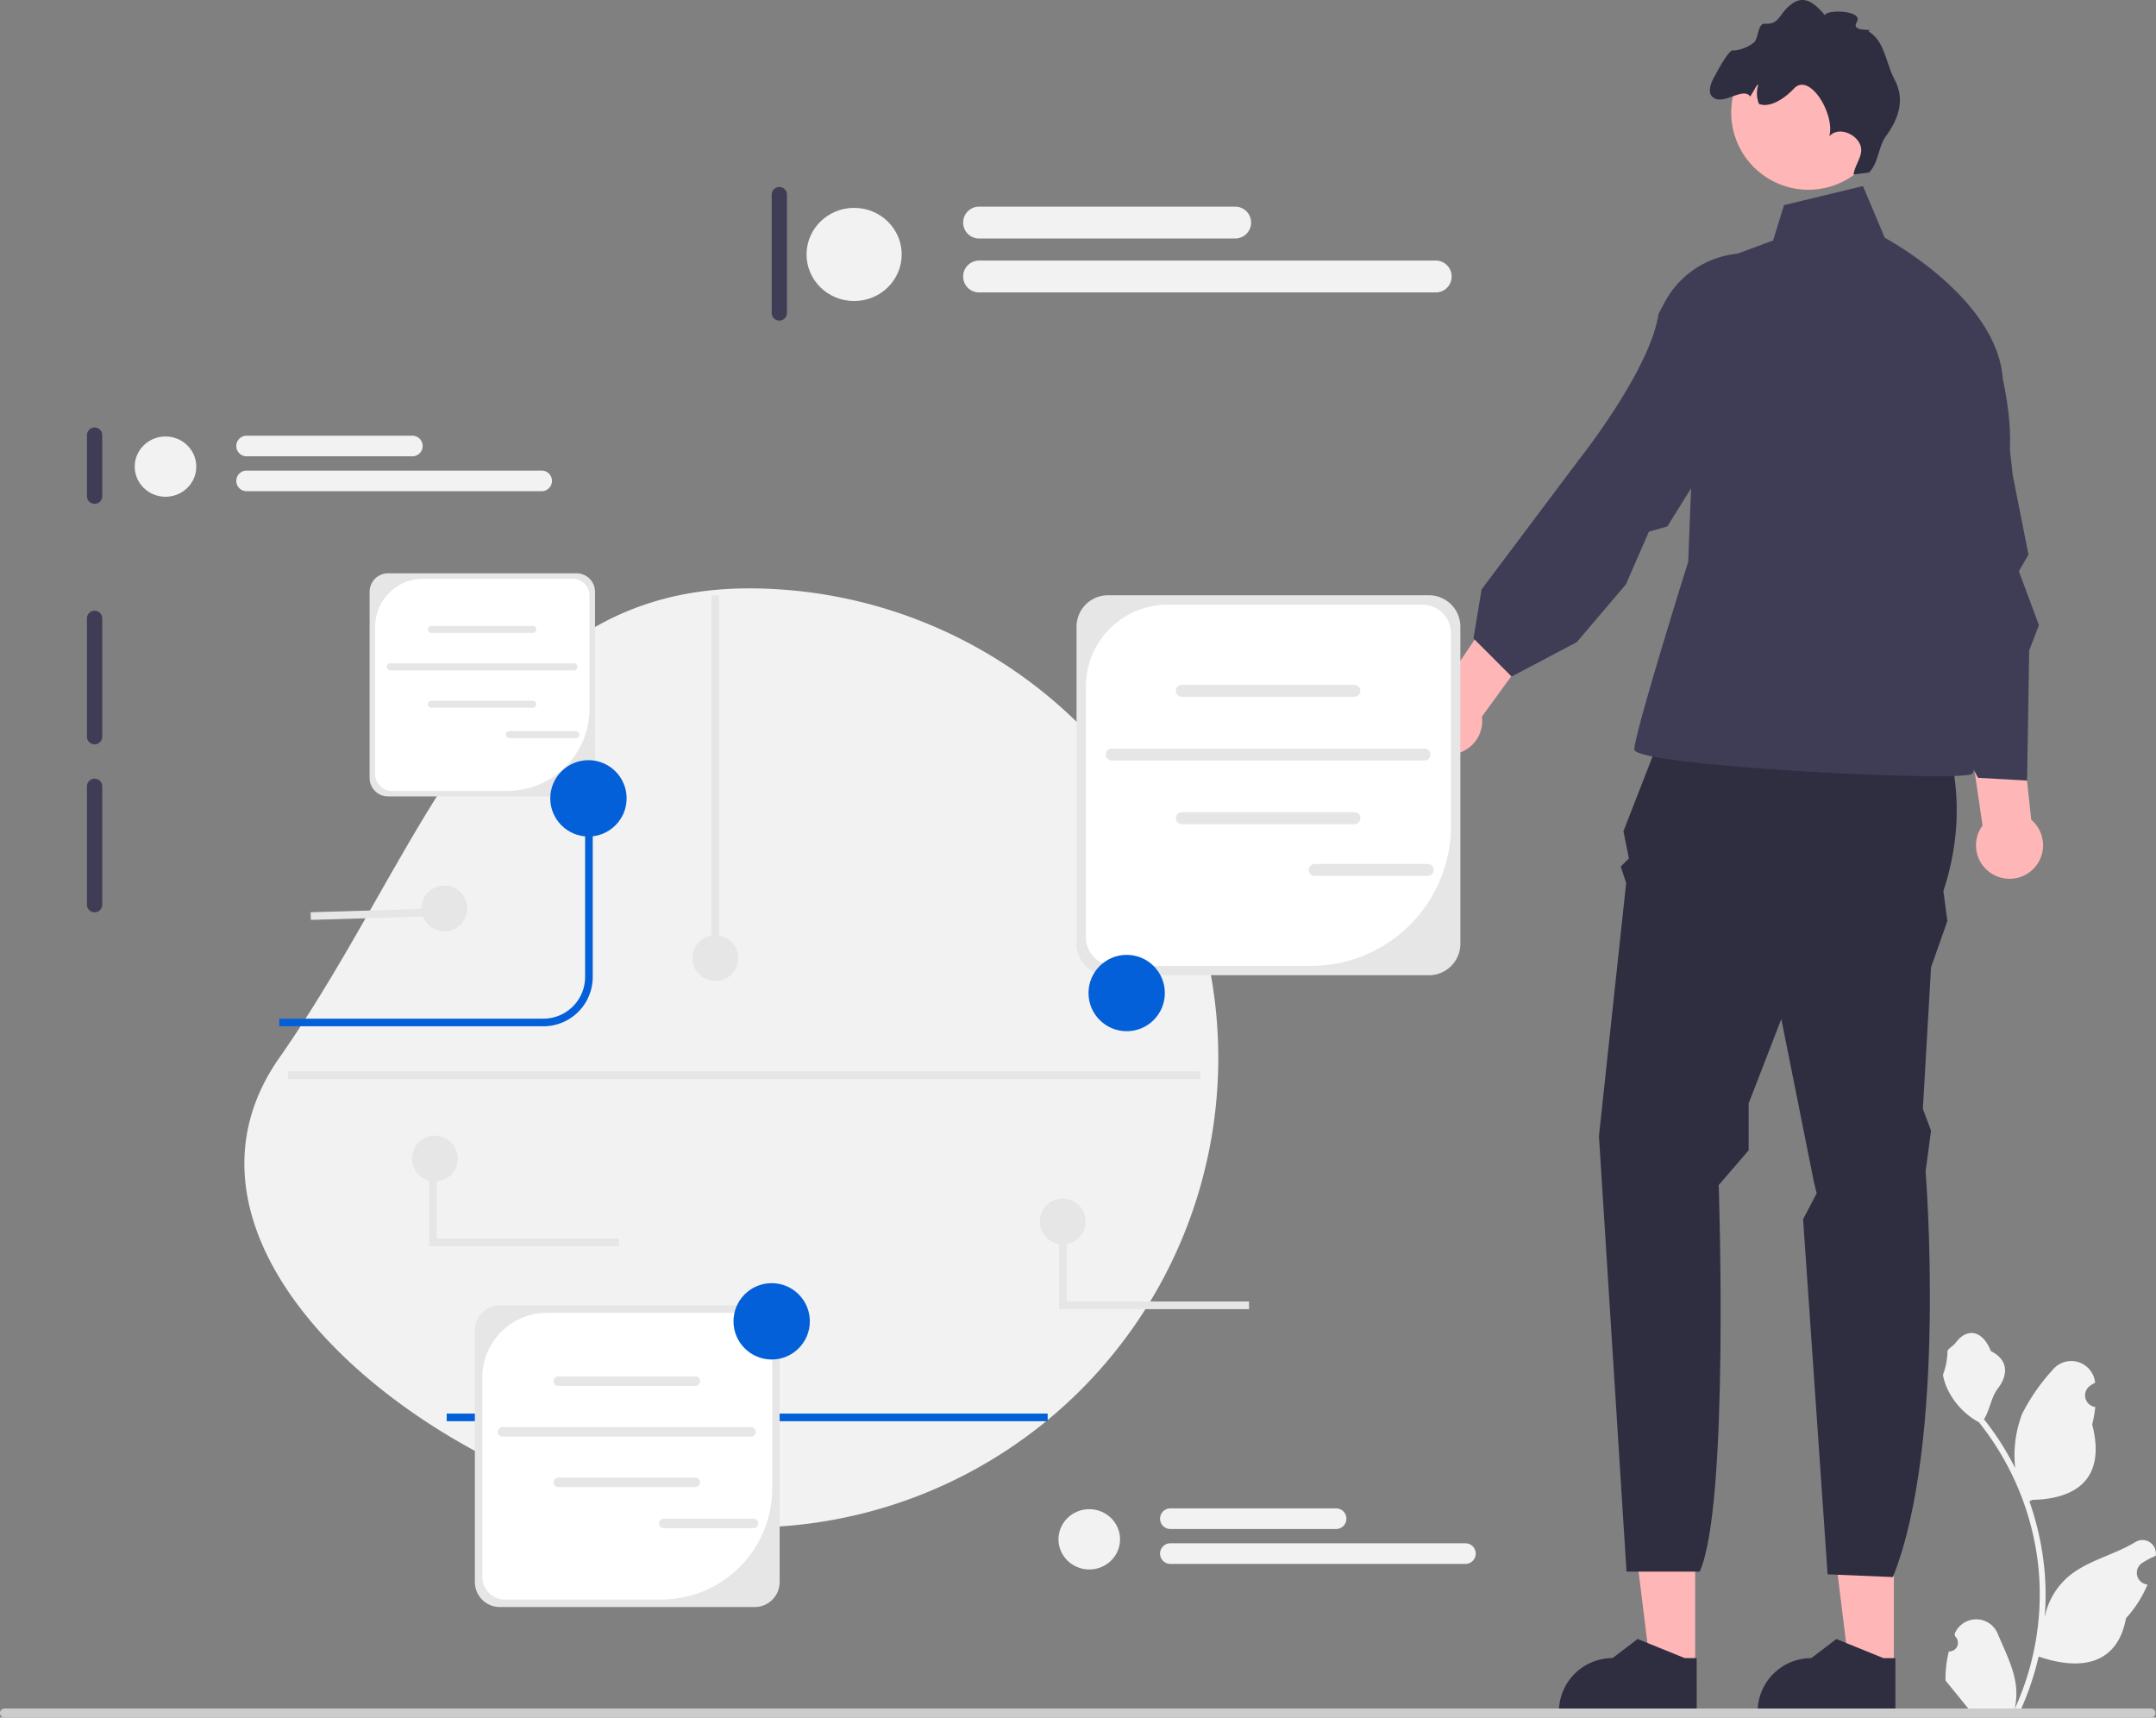 <svg xmlns="http://www.w3.org/2000/svg" width="265.841" height="211.775" viewBox="0 0 265.841 211.775"><rect x="0" y="0" width="265.841" height="211.775" fill="#808080" stroke="none"/><g transform="translate(174.502 0)"><g transform="translate(42.217 184.186)"><path d="M486.966,412.642h-5.527l-2.629-21.317h8.157Z" transform="translate(-470.165 -391.325)" fill="#ffb6b6"/><path d="M477.439,438.535H460.444v-.215a6.615,6.615,0,0,1,6.615-6.615h0l3.1-2.355,5.792,2.355h1.483v6.83Z" transform="translate(-460.444 -411.452)" fill="#2f2e41"/></g><g transform="translate(17.716 184.186)"><path d="M434.911,412.642h-5.527l-2.629-21.317h8.156Z" transform="translate(-418.111 -391.325)" fill="#ffb6b6"/><path d="M425.383,438.535H408.389v-.215A6.615,6.615,0,0,1,415,431.7h0l3.1-2.355,5.792,2.355h1.483Z" transform="translate(-408.389 -411.452)" fill="#2f2e41"/></g><path d="M428.108,183.865l31.885.671s5.732,9.4,1.356,22.655l.49,3.692-2.014,5.706-1.007,17.453,1.007,2.685-.671,5.034s2.685,33.227-4.028,50.009l-8.055-.336L444.05,247.65l1.678-3.2-.336-1.342-4.028-20.138-4.028,10.4v5.781l-3.692,4.288s1.343,39.6-2.349,47.659h-9.018l-3.4-53.7,3.356-31.213-.671-2.014,1.007-1.007-.671-3.356,6.209-15.942h0Z" transform="translate(-396.225 -97.324)" fill="#2f2e41"/><path d="M446.607,51.085l9.733-2.349,2.685,6.377s13.892,7.384,14.563,17.453c0,0,1.883,8.055.2,11.747s-8.726,15.439-8.726,15.439,6.377,20.473,4.7,21.48-41.618-1.007-41.618-3.021,6.647-23.158,6.647-23.158L436.2,58.8l9.062-3.356,1.343-4.363h0Z" transform="translate(-401.132 -25.797)" fill="#3f3d56"/><path d="M514.748,180.619a4.106,4.106,0,0,1-1.474-6.121l-5.416-37.133,7.5.24,3.922,36.18a4.128,4.128,0,0,1-4.53,6.834h0Z" transform="translate(-443.324 -72.711)" fill="#ffb6b6"/><path d="M371.026,150.78a4.106,4.106,0,0,1,3.018-5.526L394.967,114.1l5.395,5.213-21.39,29.443a4.128,4.128,0,0,1-7.946,2.022Z" transform="translate(-370.749 -60.398)" fill="#ffb6b6"/><path d="M492.784,100.97c-2.119-7.278,1.4-14.7,8.98-14.668,2.191.01,3.893.646,4.365,2.406a118.778,118.778,0,0,1,2.552,15.457l1.959,9.9-1.186,2.055,2.473,6.634-1.2,3.138-.259,16.027-6.041-.336-6.656-12.218-2.545-1.513s2.044-19.755-2.022-25.443l-.419-1.439h0Z" transform="translate(-435.024 -45.682)" fill="#3f3d56"/><path d="M409.529,72.477a11.42,11.42,0,0,1,18-3C429.1,71,429.884,72.643,429,74.236c-3.091,5.577-10.257,11.583-10.257,11.583l-8.825,14.187-2.281.654-2.83,6.49-6.064,7.13-8.032,4.236-4.7-4.7,1-6.04L399.1,91.665s8.7-10.947,9.728-17.862l.7-1.326h0Z" transform="translate(-378.829 -35.101)" fill="#3f3d56"/><path d="M461.89,28.221c.222.027.444.047.664.057a9.1,9.1,0,0,0,2.017-.112,9.52,9.52,0,1,0-10.943-10.786c-.012.079-.024.154-.032.233a9.524,9.524,0,0,0,8.294,10.609h0Z" transform="translate(-414.564 -4.894)" fill="#ffb6b6"/><path d="M448.526,12.136c1.351.668,3.559-1.433,4.4-.224.137-.261.289-.514.439-.753.136-.214.33-.67.554-.748A3.469,3.469,0,0,0,454,12.82c1.333.5,3.078-.6,4.311-1.908,1.937-2.045,5.1,3.2,4.352,5.912.952-1.162,3.017-.507,3.717.822s-.483,2.388-.735,3.867l1.908-.242c1.2-1.173,1.12-3.148,2.111-4.507,1.656-2.274,2.3-4.595,1.053-6.942-1.1-2.075-1.207-4.761-3.233-5.958.885-.433-2.263.243-1.422-1.167s-3.657-1.578-3.95-.824C460.824.332,459.526-.683,457.944.55c-1.554,1.214-1.393,2.489-3.218,2.375-.856-.053-.762,1.544-1.271,2.24a4.63,4.63,0,0,1-2.569,1.063c-.52-.407-2.288,3.055-2.288,3.055s-1.434,2.176-.071,2.853h0Z" transform="translate(-411.608 0)" fill="#2f2e41"/></g><path d="M126.212,154.13a57.893,57.893,0,1,1,0,115.786c-31.973,0-76.223-31.7-57.893-57.893S94.239,154.13,126.212,154.13Z" transform="translate(-33.887 -81.585)" fill="#f2f2f2"/><path d="M359.723,159.982a.942.942,0,0,0-.941.941v30.123a.941.941,0,1,0,1.883,0V160.923A.942.942,0,0,0,359.723,159.982Z" transform="translate(-189.913 -84.683)" fill="#3f3d56"/><path d="M23.723,111.982a.942.942,0,0,0-.941.941v7.531a.941.941,0,1,0,1.883,0v-7.531A.942.942,0,0,0,23.723,111.982Z" transform="translate(-12.059 -59.275)" fill="#3f3d56"/><path d="M23.723,159.982a.942.942,0,0,0-.941.941v14.591a.941.941,0,0,0,1.883,0V160.923A.942.942,0,0,0,23.723,159.982Z" transform="translate(-12.059 -84.683)" fill="#3f3d56"/><path d="M23.723,203.982a.942.942,0,0,0-.941.941v14.591a.941.941,0,1,0,1.883,0V204.923A.942.942,0,0,0,23.723,203.982Z" transform="translate(-12.059 -107.973)" fill="#3f3d56"/><path d="M203.1,48.982a.942.942,0,0,0-.941.941V64.514a.941.941,0,0,0,1.883,0V49.923a.942.942,0,0,0-.941-.941Z" transform="translate(-107.006 -25.927)" fill="#3f3d56"/><g transform="translate(0 164.352)"><path d="M509.723,388.449a1.068,1.068,0,0,0,.774-1.851l-.073-.291.029-.07a2.868,2.868,0,0,1,5.291.02c.865,2.084,1.967,4.172,2.238,6.376a8.486,8.486,0,0,1-.149,2.918,34.021,34.021,0,0,0,3.095-14.13,32.839,32.839,0,0,0-.2-3.663q-.169-1.5-.468-2.97a34.415,34.415,0,0,0-6.825-14.586,9.159,9.159,0,0,1-3.809-3.952,6.987,6.987,0,0,1-.635-1.909,8.623,8.623,0,0,0,.559-2.973c.258-.392.721-.587,1-.97,1.4-1.9,3.338-1.571,4.347,1.015,2.157,1.089,2.178,2.894.854,4.63-.842,1.1-.958,2.6-1.7,3.782.076.1.155.192.231.289a34.639,34.639,0,0,1,3.615,5.727,14.4,14.4,0,0,1,.86-6.688,24.117,24.117,0,0,1,3.723-5.373,2.955,2.955,0,0,1,5.264,1.451l.008.076q-.3.171-.592.362a1.449,1.449,0,0,0,.584,2.637l.029,0a14.414,14.414,0,0,1-.38,2.155c1.742,6.738-2.019,9.192-7.39,9.3-.118.061-.234.122-.353.179a35.354,35.354,0,0,1,1.9,8.956,33.533,33.533,0,0,1-.024,5.414l.009-.064a8.861,8.861,0,0,1,3.025-5.116c2.328-1.912,5.616-2.616,8.128-4.153a1.663,1.663,0,0,1,2.547,1.618l-.01.067a9.73,9.73,0,0,0-1.091.526q-.3.171-.592.362a1.449,1.449,0,0,0,.584,2.637l.03,0,.061.009a14.429,14.429,0,0,1-2.654,4.156c-1.089,5.882-5.769,6.44-10.774,4.727h0a35.338,35.338,0,0,1-2.374,6.931h-8.482c-.03-.094-.058-.191-.085-.286a9.635,9.635,0,0,0,2.347-.14c-.629-.772-1.259-1.55-1.888-2.323a.512.512,0,0,1-.04-.046c-.319-.4-.641-.787-.961-1.183h0a14.115,14.115,0,0,1,.414-3.6h0Z" transform="translate(-269.42 -349.184)" fill="#f2f2f2"/><path d="M0,448.121a.558.558,0,0,0,.56.56H265.215a.56.56,0,1,0,0-1.12H.56A.558.558,0,0,0,0,448.121Z" transform="translate(0 -401.258)" fill="#ccc"/></g><path d="M105.736,237.233H73.155v-.941h32.58a5.139,5.139,0,0,0,5.133-5.133V209.13h.941v22.029a6.081,6.081,0,0,1-6.074,6.075h0Z" transform="translate(-38.723 -110.698)" fill="#0460d8"/><rect width="74.101" height="0.941" transform="translate(55.078 174.288)" fill="#0460d8"/><g transform="translate(132.74 73.397)"><path d="M325.475,202.784h-39.58a3.878,3.878,0,0,1-3.874-3.874v-39.1a3.878,3.878,0,0,1,3.874-3.874h39.58a3.878,3.878,0,0,1,3.874,3.874v39.1A3.878,3.878,0,0,1,325.475,202.784Z" transform="translate(-282.021 -155.94)" fill="#e6e6e6"/><path d="M294.564,158.392a10.09,10.09,0,0,0-10.091,10.09v30.9a3.549,3.549,0,0,0,3.549,3.549h24.2a17.268,17.268,0,0,0,17.268-17.268V161.941a3.549,3.549,0,0,0-3.549-3.549H294.564Z" transform="translate(-283.319 -157.238)" fill="#fff"/><g transform="translate(3.6 11.043)"><path d="M330.054,180.876H308.77a.736.736,0,1,1,0-1.473h21.284a.736.736,0,0,1,0,1.473Z" transform="translate(-299.391 -179.403)" fill="#e6e6e6"/><path d="M330.054,214.239H308.77a.736.736,0,1,1,0-1.473h21.284a.736.736,0,0,1,0,1.473Z" transform="translate(-299.391 -197.063)" fill="#e6e6e6"/><path d="M328.977,197.568h-38.57a.736.736,0,1,1,0-1.473h38.57a.736.736,0,0,1,0,1.473Z" transform="translate(-289.67 -188.238)" fill="#e6e6e6"/></g><path d="M357.521,227.8H343.587a.736.736,0,1,1,0-1.473h13.934a.736.736,0,0,1,0,1.473Z" transform="translate(-314.22 -193.2)" fill="#e6e6e6"/></g><g transform="translate(58.552 160.942)"><path d="M158.906,379.137H127.477a3.079,3.079,0,0,1-3.076-3.076V345.016a3.079,3.079,0,0,1,3.076-3.076h31.429a3.079,3.079,0,0,1,3.076,3.076v31.046a3.079,3.079,0,0,1-3.076,3.076h0Z" transform="translate(-124.401 -341.94)" fill="#e6e6e6"/><path d="M134.361,343.887a8.013,8.013,0,0,0-8.013,8.013v24.534a2.818,2.818,0,0,0,2.818,2.818h19.218A13.712,13.712,0,0,0,162.1,365.54V346.705a2.818,2.818,0,0,0-2.818-2.818Z" transform="translate(-125.432 -342.971)" fill="#fff"/><g transform="translate(2.859 8.769)"><path d="M162.543,361.74h-16.9a.585.585,0,1,1,0-1.169h16.9a.585.585,0,0,1,0,1.169Z" transform="translate(-138.194 -360.57)" fill="#e6e6e6"/><path d="M162.543,388.233h-16.9a.585.585,0,1,1,0-1.169h16.9a.585.585,0,0,1,0,1.169Z" transform="translate(-138.194 -374.594)" fill="#e6e6e6"/><path d="M161.688,375H131.061a.585.585,0,1,1,0-1.169h30.627a.585.585,0,0,1,0,1.169Z" transform="translate(-130.476 -367.587)" fill="#e6e6e6"/></g><path d="M184.353,399H173.289a.585.585,0,1,1,0-1.169h11.064a.585.585,0,0,1,0,1.169Z" transform="translate(-149.969 -371.527)" fill="#e6e6e6"/></g><g transform="translate(45.573 70.686)"><path d="M122.342,177.689H99.1a2.277,2.277,0,0,1-2.275-2.275v-22.96A2.277,2.277,0,0,1,99.1,150.18h23.243a2.277,2.277,0,0,1,2.275,2.275v22.96a2.277,2.277,0,0,1-2.275,2.275Z" transform="translate(-96.824 -150.18)" fill="#e6e6e6"/><path d="M104.19,151.619a5.926,5.926,0,0,0-5.926,5.926v18.144a2.084,2.084,0,0,0,2.084,2.084h14.213a10.14,10.14,0,0,0,10.14-10.14V153.7a2.084,2.084,0,0,0-2.084-2.084H104.19Z" transform="translate(-97.586 -150.942)" fill="#fff"/><g transform="translate(2.114 6.485)"><path d="M125.032,164.822h-12.5a.432.432,0,1,1,0-.865h12.5a.432.432,0,0,1,0,.865Z" transform="translate(-107.024 -163.957)" fill="#e6e6e6"/><path d="M125.032,184.415h-12.5a.432.432,0,1,1,0-.865h12.5a.432.432,0,0,1,0,.865Z" transform="translate(-107.024 -174.329)" fill="#e6e6e6"/><path d="M124.4,174.625h-22.65a.432.432,0,1,1,0-.865H124.4a.432.432,0,0,1,0,.865Z" transform="translate(-101.316 -169.146)" fill="#e6e6e6"/></g><path d="M141.161,192.381h-8.182a.432.432,0,1,1,0-.865h8.182a.432.432,0,0,1,0,.865Z" transform="translate(-115.733 -172.06)" fill="#e6e6e6"/></g><circle cx="4.707" cy="4.707" r="4.707" transform="translate(134.215 117.73)" fill="#0460d8"/><circle cx="4.707" cy="4.707" r="4.707" transform="translate(67.85 93.725)" fill="#0460d8"/><circle cx="4.707" cy="4.707" r="4.707" transform="translate(90.442 158.208)" fill="#0460d8"/><g transform="translate(99.45 25.478)"><ellipse cx="5.866" cy="5.743" rx="5.866" ry="5.743" transform="translate(0 0.151)" fill="#f2f2f2"/><path d="M285.95,58.059H254.375a1.965,1.965,0,1,1,0-3.929H285.95a1.965,1.965,0,0,1,0,3.929Z" transform="translate(-233.057 -54.13)" fill="#f2f2f2"/><path d="M310.592,72.187H254.376a1.965,1.965,0,1,1,0-3.929h56.216a1.965,1.965,0,1,1,0,3.929Z" transform="translate(-233.058 -61.608)" fill="#f2f2f2"/></g><g transform="translate(16.612 53.718)"><ellipse cx="3.796" cy="3.716" rx="3.796" ry="3.716" transform="translate(0 0.098)" fill="#f2f2f2"/><path d="M83.61,116.673H63.175a1.271,1.271,0,1,1,0-2.543H83.61a1.271,1.271,0,0,1,0,2.543Z" transform="translate(-49.379 -114.13)" fill="#f2f2f2"/><path d="M99.558,125.816H63.175a1.271,1.271,0,1,1,0-2.543H99.557a1.271,1.271,0,1,1,0,2.543Z" transform="translate(-49.379 -118.97)" fill="#f2f2f2"/></g><g transform="translate(130.514 185.978)"><ellipse cx="3.796" cy="3.716" rx="3.796" ry="3.716" transform="translate(0 0.098)" fill="#f2f2f2"/><path d="M325.61,397.673H305.175a1.271,1.271,0,0,1,0-2.543H325.61a1.271,1.271,0,0,1,0,2.543Z" transform="translate(-291.379 -395.13)" fill="#f2f2f2"/><path d="M341.558,406.816H305.175a1.271,1.271,0,1,1,0-2.543h36.382a1.271,1.271,0,1,1,0,2.543Z" transform="translate(-291.379 -399.97)" fill="#f2f2f2"/></g><rect width="0.941" height="44.714" transform="translate(87.736 73.411)" fill="#e6e6e6"/><circle cx="2.824" cy="2.824" r="2.824" transform="translate(85.383 115.301)" fill="#e6e6e6"/><circle cx="2.824" cy="2.824" r="2.824" transform="translate(128.214 147.777)" fill="#e6e6e6"/><circle cx="2.824" cy="2.824" r="2.824" transform="translate(51.965 109.182)" fill="#e6e6e6"/><rect width="15.451" height="0.942" transform="matrix(1, -0.03, 0.03, 1, 38.301, 112.478)" fill="#e6e6e6"/><path d="M300.879,330.781H277.46V319.97h.941v9.87h22.477Z" transform="translate(-146.867 -169.368)" fill="#e6e6e6"/><circle cx="2.824" cy="2.824" r="2.824" transform="translate(50.805 140.019)" fill="#e6e6e6"/><path d="M135.824,314.3H112.4V303.486h.941v9.87h22.477Z" transform="translate(-59.499 -160.643)" fill="#e6e6e6"/><rect width="112.483" height="0.941" transform="translate(35.499 132.097)" fill="#e6e6e6"/></svg>